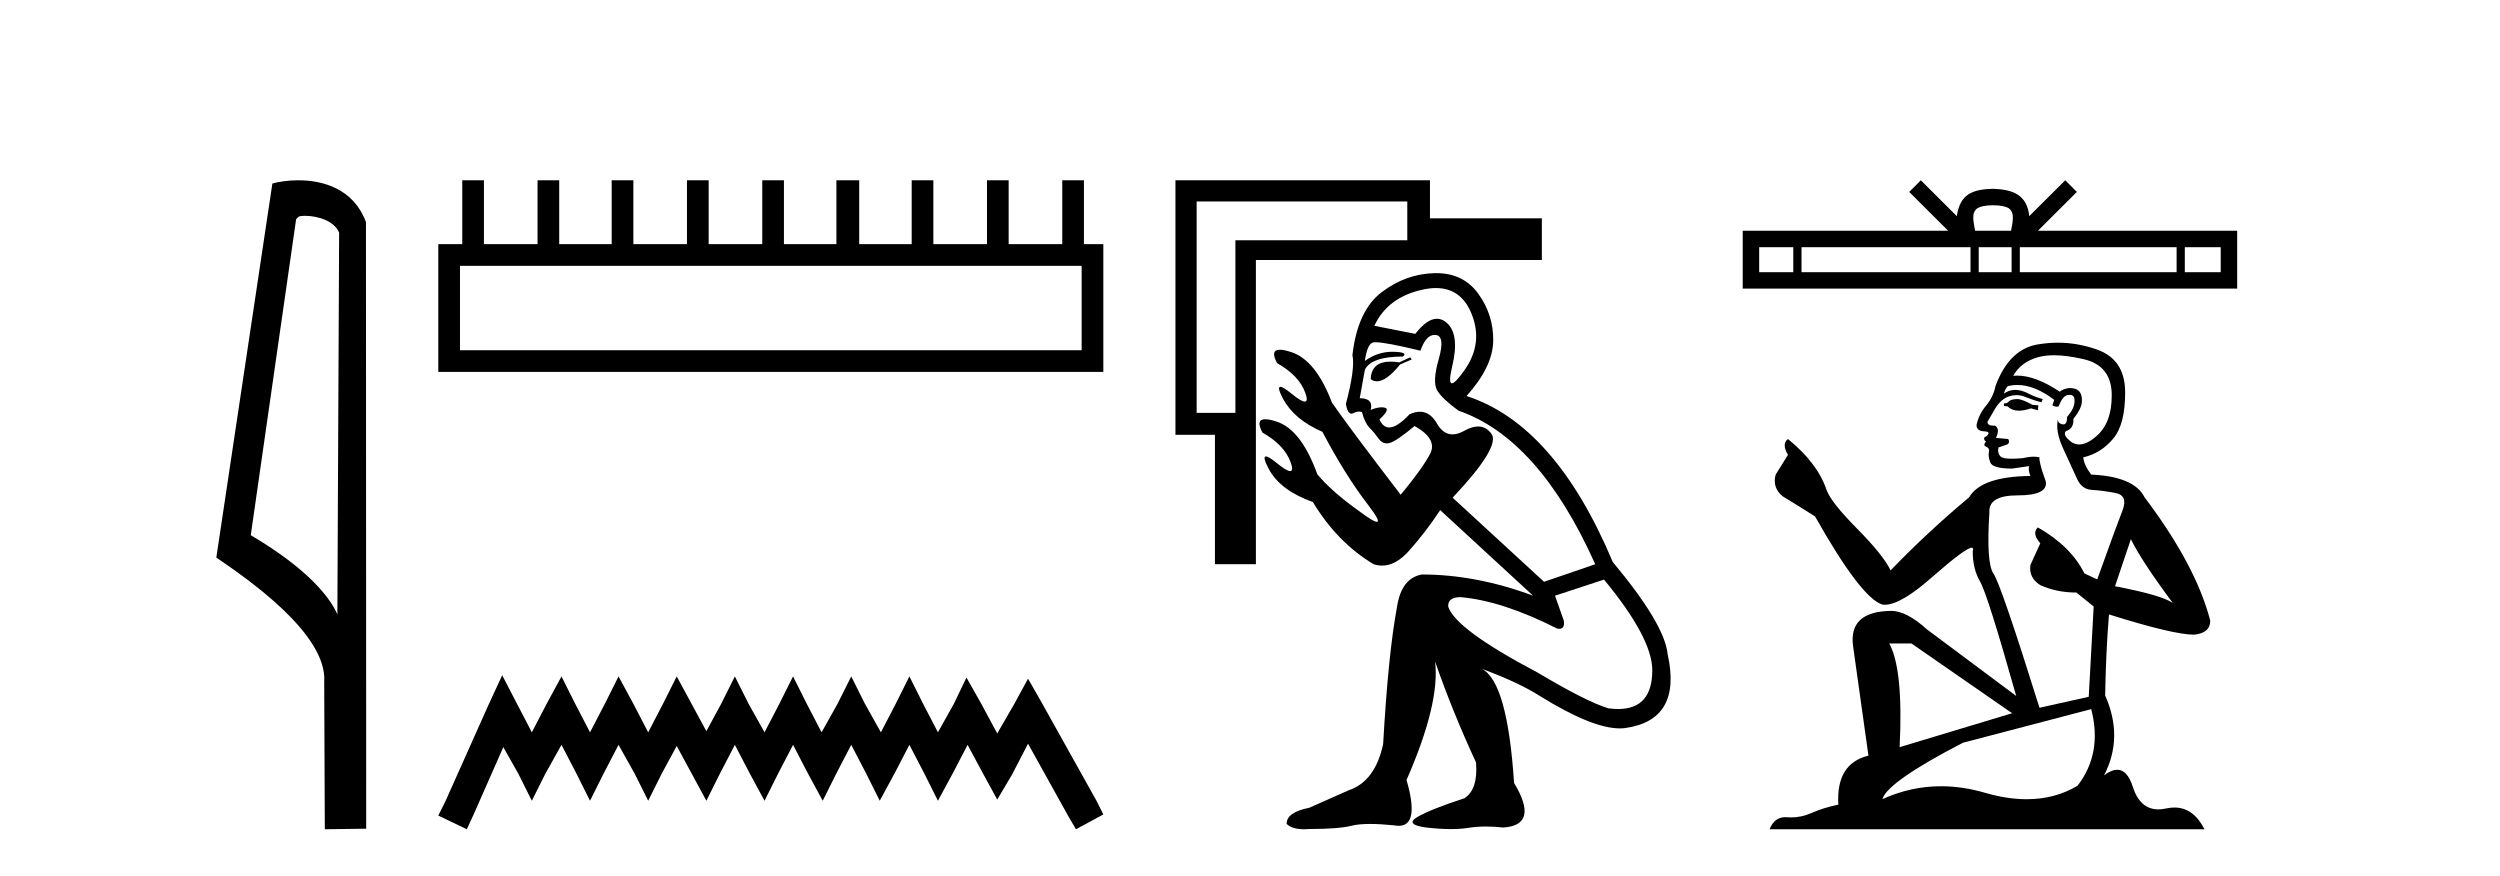 <?xml version='1.0' encoding='UTF-8' standalone='yes'?><svg xmlns='http://www.w3.org/2000/svg' xmlns:xlink='http://www.w3.org/1999/xlink' width='117.0' height='41.0' ><path d='M 14.259 10.1 C 14.884 10.1 15.648 10.34 15.871 10.89 L 15.789 28.751 L 15.789 28.751 C 15.473 28.034 14.531 26.699 11.736 25.046 L 13.858 10.263 C 13.958 10.157 13.955 10.1 14.259 10.1 ZM 15.789 28.751 L 15.789 28.751 C 15.789 28.751 15.789 28.751 15.789 28.751 L 15.789 28.751 L 15.789 28.751 ZM 13.962 8.437 C 13.484 8.437 13.053 8.505 12.747 8.588 L 10.124 26.094 C 11.512 27.044 15.325 29.648 15.173 31.91 L 15.201 38.809 L 17.138 38.783 L 17.127 10.393 C 16.551 8.837 15.12 8.437 13.962 8.437 Z' style='fill:#000000;stroke:none' /><path d='M 50.621 12.441 L 50.621 16.391 L 21.527 16.391 L 21.527 12.441 ZM 21.634 8.437 L 21.634 11.426 L 20.512 11.426 L 20.512 17.405 L 51.636 17.405 L 51.636 11.426 L 50.728 11.426 L 50.728 8.437 L 49.714 8.437 L 49.714 11.426 L 47.205 11.426 L 47.205 8.437 L 46.191 8.437 L 46.191 11.426 L 43.681 11.426 L 43.681 8.437 L 42.667 8.437 L 42.667 11.426 L 40.211 11.426 L 40.211 8.437 L 39.144 8.437 L 39.144 11.426 L 36.688 11.426 L 36.688 8.437 L 35.674 8.437 L 35.674 11.426 L 33.165 11.426 L 33.165 8.437 L 32.15 8.437 L 32.15 11.426 L 29.641 11.426 L 29.641 8.437 L 28.627 8.437 L 28.627 11.426 L 26.171 11.426 L 26.171 8.437 L 25.157 8.437 L 25.157 11.426 L 22.648 11.426 L 22.648 8.437 Z' style='fill:#000000;stroke:none' /><path d='M 23.502 31.602 L 22.861 32.99 L 20.833 37.528 L 20.512 38.169 L 21.847 38.809 L 22.167 38.115 L 23.555 34.966 L 24.249 36.193 L 24.89 37.475 L 25.531 36.193 L 26.278 34.859 L 26.972 36.193 L 27.613 37.475 L 28.253 36.193 L 28.947 34.859 L 29.695 36.193 L 30.335 37.475 L 30.976 36.193 L 31.67 34.912 L 32.364 36.193 L 33.058 37.475 L 33.698 36.193 L 34.392 34.859 L 35.086 36.193 L 35.78 37.475 L 36.421 36.193 L 37.115 34.859 L 37.809 36.193 L 38.503 37.475 L 39.144 36.193 L 39.838 34.859 L 40.532 36.193 L 41.172 37.475 L 41.866 36.193 L 42.56 34.859 L 43.254 36.193 L 43.895 37.475 L 44.589 36.193 L 45.283 34.859 L 46.03 36.247 L 46.671 37.421 L 47.365 36.247 L 48.112 34.805 L 49.981 38.169 L 50.355 38.809 L 51.636 38.115 L 51.315 37.475 L 48.753 32.884 L 48.112 31.763 L 47.472 32.937 L 46.671 34.325 L 45.924 32.937 L 45.23 31.709 L 44.642 32.937 L 43.895 34.272 L 43.201 32.937 L 42.56 31.656 L 41.92 32.937 L 41.226 34.272 L 40.478 32.937 L 39.838 31.656 L 39.197 32.937 L 38.45 34.272 L 37.756 32.937 L 37.115 31.656 L 36.474 32.937 L 35.78 34.272 L 35.033 32.937 L 34.392 31.656 L 33.752 32.937 L 33.058 34.218 L 32.364 32.937 L 31.67 31.656 L 31.029 32.937 L 30.335 34.272 L 29.641 32.937 L 28.947 31.656 L 28.307 32.937 L 27.613 34.272 L 26.919 32.937 L 26.278 31.656 L 25.584 32.937 L 24.89 34.272 L 24.196 32.937 L 23.502 31.602 Z' style='fill:#000000;stroke:none' /><path d='M 65.998 16.72 L 65.484 16.96 Q 65.261 16.924 65.075 16.924 Q 64.178 16.924 64.149 17.747 Q 64.284 17.845 64.442 17.845 Q 64.887 17.845 65.518 17.062 L 66.066 16.823 L 65.998 16.72 ZM 67.201 13.481 Q 68.347 13.481 68.839 14.615 Q 69.455 16.035 68.53 17.336 Q 68.102 17.939 67.95 17.939 Q 67.773 17.939 67.966 17.131 Q 68.325 15.625 67.692 15.094 Q 67.481 14.917 67.249 14.917 Q 66.785 14.917 66.237 15.625 L 64.32 15.248 Q 64.937 13.913 66.58 13.554 Q 66.911 13.481 67.201 13.481 ZM 65.861 9.429 L 65.861 11.243 L 57.817 11.243 L 57.817 19.321 L 56.003 19.321 L 56.003 9.429 ZM 55.011 8.437 L 55.011 20.348 L 56.859 20.348 L 56.859 26.406 L 58.776 26.406 L 58.776 12.168 L 72.159 12.168 L 72.159 10.217 L 66.922 10.217 L 66.922 8.437 ZM 67.142 15.673 Q 67.168 15.673 67.196 15.676 Q 67.641 15.727 67.333 16.806 Q 67.024 17.884 67.264 18.277 Q 67.504 18.671 68.257 19.219 Q 72.022 20.519 74.657 26.406 L 72.261 27.228 L 67.983 23.292 Q 70.242 20.896 69.797 20.297 Q 69.546 19.959 69.175 19.959 Q 68.888 19.959 68.53 20.16 Q 68.231 20.328 67.979 20.328 Q 67.54 20.328 67.247 19.818 Q 66.932 19.27 66.451 19.27 Q 66.225 19.27 65.963 19.39 Q 65.387 20.005 65.015 20.005 Q 64.725 20.005 64.56 19.629 Q 65.073 19.15 64.817 19.082 Q 64.743 19.062 64.658 19.062 Q 64.443 19.062 64.149 19.184 Q 64.286 18.637 63.636 18.637 L 63.876 17.302 Q 64.184 16.686 65.655 16.686 Q 65.929 16.48 65.21 16.463 Q 65.184 16.463 65.157 16.463 Q 64.469 16.463 63.876 16.891 Q 63.978 16.138 64.235 16.035 Q 64.28 16.017 64.379 16.017 Q 64.842 16.017 66.477 16.412 Q 66.734 15.673 67.142 15.673 ZM 75.068 27.125 Q 77.327 29.863 77.327 31.369 Q 77.327 33.182 75.728 33.182 Q 75.515 33.182 75.273 33.149 Q 74.247 32.841 71.953 31.472 Q 68.12 29.453 67.777 28.392 Q 67.743 27.947 68.359 27.947 Q 70.31 28.118 72.877 29.418 Q 72.928 29.428 72.97 29.428 Q 73.245 29.428 73.185 29.042 L 72.775 27.878 L 75.068 27.125 ZM 67.215 12.783 Q 67.172 12.783 67.127 12.784 Q 65.792 12.818 64.663 13.674 Q 63.533 14.529 63.294 16.617 Q 63.431 17.233 62.986 18.911 Q 63.07 19.36 63.246 19.36 Q 63.285 19.36 63.328 19.338 Q 63.48 19.262 63.605 19.262 Q 63.676 19.262 63.739 19.287 Q 63.876 19.8 64.098 20.023 Q 64.32 20.245 64.526 20.536 Q 64.678 20.751 64.895 20.751 Q 64.972 20.751 65.056 20.725 Q 65.382 20.622 66.203 19.937 Q 67.298 20.553 66.922 21.255 Q 66.545 21.957 65.553 23.155 Q 63.088 19.937 62.335 18.842 Q 61.582 16.857 60.436 16.48 Q 60.095 16.368 59.898 16.368 Q 59.431 16.368 59.768 16.994 Q 60.795 17.576 61.086 18.38 Q 61.236 18.795 61.062 18.795 Q 60.9 18.795 60.453 18.431 Q 60.05 18.103 59.92 18.103 Q 59.752 18.103 60.042 18.654 Q 60.555 19.629 61.89 20.211 Q 62.951 22.231 64.03 23.634 Q 64.635 24.422 64.436 24.422 Q 64.281 24.422 63.636 23.942 Q 62.335 23.018 61.651 22.196 Q 60.898 20.108 59.751 19.732 Q 59.41 19.62 59.213 19.62 Q 58.747 19.62 59.084 20.245 Q 60.11 20.827 60.401 21.632 Q 60.552 22.047 60.378 22.047 Q 60.215 22.047 59.768 21.683 Q 59.373 21.361 59.244 21.361 Q 59.071 21.361 59.375 21.94 Q 59.905 22.949 61.445 23.497 Q 62.575 25.38 64.286 26.406 Q 64.485 26.47 64.68 26.47 Q 65.328 26.47 65.946 25.773 Q 66.751 24.866 67.401 23.874 L 71.748 27.878 Q 69.078 26.886 66.545 26.886 Q 65.587 27.057 65.382 28.392 Q 64.971 30.582 64.731 34.826 Q 64.355 36.572 63.123 36.983 Q 62.267 37.359 61.274 37.804 Q 60.213 38.01 60.213 38.557 Q 60.465 38.809 61.038 38.809 Q 61.165 38.809 61.308 38.797 Q 62.643 38.797 63.259 38.643 Q 63.586 38.561 64.123 38.561 Q 64.6 38.561 65.245 38.626 Q 65.361 38.648 65.461 38.648 Q 66.448 38.648 65.826 36.504 Q 67.401 32.91 67.161 30.959 L 67.161 30.959 Q 67.983 33.32 69.078 35.682 Q 69.181 36.949 68.53 37.359 Q 66.956 37.873 66.34 38.232 Q 65.724 38.592 66.751 38.728 Q 67.39 38.801 67.902 38.801 Q 68.35 38.801 68.702 38.746 Q 69.107 38.681 69.552 38.681 Q 69.934 38.681 70.345 38.728 Q 72.056 38.626 70.858 36.641 Q 70.55 31.917 69.352 31.301 L 69.352 31.301 Q 71.098 31.951 72.056 32.567 Q 74.51 34.089 75.808 34.089 Q 75.94 34.089 76.061 34.073 Q 78.73 33.697 78.046 30.616 Q 77.909 29.213 75.479 26.304 Q 72.775 19.869 68.633 18.534 Q 69.865 17.165 69.882 15.95 Q 69.9 14.735 69.181 13.742 Q 68.486 12.783 67.215 12.783 Z' style='fill:#000000;stroke:none' /><path d='M 93.274 9.606 C 93.649 9.606 93.875 9.67 93.992 9.736 C 94.333 9.953 94.17 10.473 94.116 10.798 L 92.433 10.798 C 92.393 10.466 92.209 9.959 92.557 9.736 C 92.674 9.67 92.899 9.606 93.274 9.606 ZM 83.926 11.569 L 83.926 12.738 L 82.33 12.738 L 82.33 11.569 ZM 92.22 11.569 L 92.22 12.738 L 84.311 12.738 L 84.311 11.569 ZM 94.143 11.569 L 94.143 12.738 L 92.604 12.738 L 92.604 11.569 ZM 101.865 11.569 L 101.865 12.738 L 94.527 12.738 L 94.527 11.569 ZM 103.929 11.569 L 103.929 12.738 L 102.249 12.738 L 102.249 11.569 ZM 89.896 8.437 L 89.352 8.982 L 91.173 10.798 L 81.559 10.798 L 81.559 13.508 L 104.7 13.508 L 104.7 10.798 L 95.376 10.798 L 97.197 8.982 L 96.653 8.437 L 94.969 10.116 C 94.868 9.098 94.171 8.865 93.274 8.835 C 92.316 8.861 91.728 9.078 91.579 10.116 L 89.896 8.437 Z' style='fill:#000000;stroke:none' /><path d='M 94.449 18.676 Q 94.128 18.676 94.026 18.778 Q 93.936 18.881 93.783 18.881 L 93.783 18.996 L 93.962 19.022 Q 94.161 19.22 94.49 19.22 Q 94.734 19.22 95.051 19.111 L 95.371 19.201 L 95.396 18.97 L 95.115 18.945 Q 94.705 18.714 94.449 18.676 ZM 96.126 16.626 Q 96.717 16.626 97.497 16.806 Q 98.816 17.1 98.829 18.471 Q 98.842 19.828 98.06 20.456 Q 97.647 20.8 97.308 20.8 Q 97.016 20.8 96.78 20.546 Q 96.549 20.315 96.69 20.174 Q 97.061 20.059 97.036 19.598 Q 97.433 19.111 97.433 18.765 Q 97.457 18.162 96.879 18.162 Q 96.855 18.162 96.831 18.163 Q 96.575 18.189 96.395 18.33 Q 95.262 17.578 94.401 17.578 Q 94.308 17.578 94.218 17.587 L 94.218 17.587 Q 94.589 16.934 95.384 16.716 Q 95.708 16.626 96.126 16.626 ZM 99.725 25.233 Q 100.225 26.258 101.685 28.217 Q 101.134 27.846 98.983 27.436 L 99.725 25.233 ZM 94.415 18.017 Q 95.223 18.017 96.139 18.714 L 96.05 18.97 Q 96.157 19.033 96.258 19.033 Q 96.302 19.033 96.344 19.022 Q 96.549 18.484 96.805 18.484 Q 96.836 18.48 96.863 18.48 Q 97.11 18.48 97.087 18.791 Q 97.087 19.111 96.741 19.508 Q 96.741 19.863 96.569 19.863 Q 96.542 19.863 96.511 19.854 Q 96.28 19.803 96.319 19.598 L 96.319 19.598 Q 96.165 20.174 96.587 21.058 Q 96.997 21.954 97.215 22.428 Q 97.433 22.902 97.907 22.928 Q 98.381 22.953 98.995 23.069 Q 99.61 23.184 99.328 23.901 Q 99.047 24.618 98.15 27.116 L 97.548 26.834 Q 96.92 25.566 95.371 24.683 L 95.371 24.683 Q 95.076 24.964 95.486 25.425 L 95.025 26.437 Q 94.935 27.039 95.486 27.385 Q 96.254 27.731 97.177 27.731 L 97.984 28.384 L 97.753 32.61 L 95.448 33.123 Q 93.642 27.346 93.296 26.847 Q 92.95 26.347 93.104 23.991 Q 93.04 23.184 94.423 23.184 Q 95.857 23.184 95.742 22.531 L 95.563 22.006 Q 95.422 21.519 95.448 21.404 Q 95.335 21.373 95.185 21.373 Q 94.961 21.373 94.654 21.442 Q 94.363 21.468 94.153 21.468 Q 93.731 21.468 93.629 21.365 Q 93.475 21.212 93.526 20.943 L 93.936 20.802 Q 94.077 20.725 93.988 20.546 L 93.411 20.494 Q 93.616 20.059 93.36 19.918 Q 93.322 19.921 93.287 19.921 Q 93.014 19.921 93.014 19.739 Q 93.104 19.572 93.373 19.124 Q 93.642 18.676 94.026 18.548 Q 94.199 18.492 94.369 18.492 Q 94.59 18.492 94.807 18.586 Q 95.191 18.74 95.537 18.829 L 95.601 18.676 Q 95.281 18.599 94.935 18.42 Q 94.602 18.247 94.314 18.247 Q 94.026 18.247 93.783 18.42 Q 93.847 18.189 93.962 18.074 Q 94.184 18.017 94.415 18.017 ZM 89.454 30.113 L 94.167 33.379 L 88.903 34.967 Q 89.082 31.317 88.416 30.113 ZM 97.868 33.187 Q 98.406 35.249 97.228 36.773 Q 96.172 37.403 94.851 37.403 Q 93.944 37.403 92.912 37.106 Q 91.854 36.796 90.84 36.796 Q 89.425 36.796 88.096 37.4 Q 88.327 36.594 91.861 34.762 L 97.868 33.187 ZM 96.31 16.038 Q 95.9 16.038 95.486 16.101 Q 94.052 16.268 93.386 18.074 Q 93.296 18.56 92.95 18.983 Q 92.604 19.393 92.502 19.892 Q 92.502 20.174 92.86 20.187 Q 93.219 20.2 92.95 20.43 Q 92.835 20.456 92.86 20.546 Q 92.873 20.635 92.95 20.661 Q 92.784 20.84 92.95 20.904 Q 93.129 20.981 93.078 21.16 Q 93.04 21.353 93.142 21.634 Q 93.245 21.929 94.167 21.929 L 94.961 21.814 L 94.961 21.814 Q 94.91 22.006 95.025 22.275 Q 92.72 22.3 92.156 23.274 Q 90.222 24.887 88.48 26.693 Q 88.134 25.976 86.905 24.734 Q 85.688 23.504 85.483 22.928 Q 85.061 21.673 83.677 20.546 Q 83.37 20.776 83.677 21.288 L 83.101 22.211 Q 82.935 22.813 83.421 23.222 Q 84.164 23.671 84.945 24.17 Q 87.097 27.987 88.096 28.294 Q 88.151 28.303 88.211 28.303 Q 88.972 28.303 90.491 26.949 Q 91.997 25.633 92.277 25.633 Q 92.376 25.633 92.323 25.797 Q 92.323 26.629 92.668 27.218 Q 93.014 27.808 94.359 32.572 L 90.171 29.447 Q 89.223 28.589 88.506 28.589 Q 86.495 28.614 86.726 30.254 L 87.443 35.364 Q 85.919 35.735 86.034 37.657 Q 85.342 37.798 84.766 38.054 Q 84.301 38.255 83.826 38.255 Q 83.726 38.255 83.626 38.246 Q 83.592 38.243 83.558 38.243 Q 83.036 38.243 82.819 38.809 L 103.171 38.809 Q 102.651 37.792 101.763 37.792 Q 101.578 37.792 101.378 37.836 Q 101.184 37.879 101.011 37.879 Q 100.156 37.879 99.815 36.824 Q 99.562 36.025 99.087 36.025 Q 98.815 36.025 98.47 36.286 Q 99.392 34.506 98.521 32.546 Q 98.56 30.42 98.701 28.755 Q 101.711 29.703 102.684 29.703 Q 103.44 29.626 103.44 29.05 Q 102.774 26.463 100.366 23.274 Q 99.879 22.3 97.868 22.211 Q 97.522 21.75 97.497 21.404 Q 98.329 21.212 98.893 20.533 Q 99.469 19.854 99.456 18.33 Q 99.444 16.819 98.137 16.358 Q 97.233 16.038 96.31 16.038 Z' style='fill:#000000;stroke:none' /></svg>
